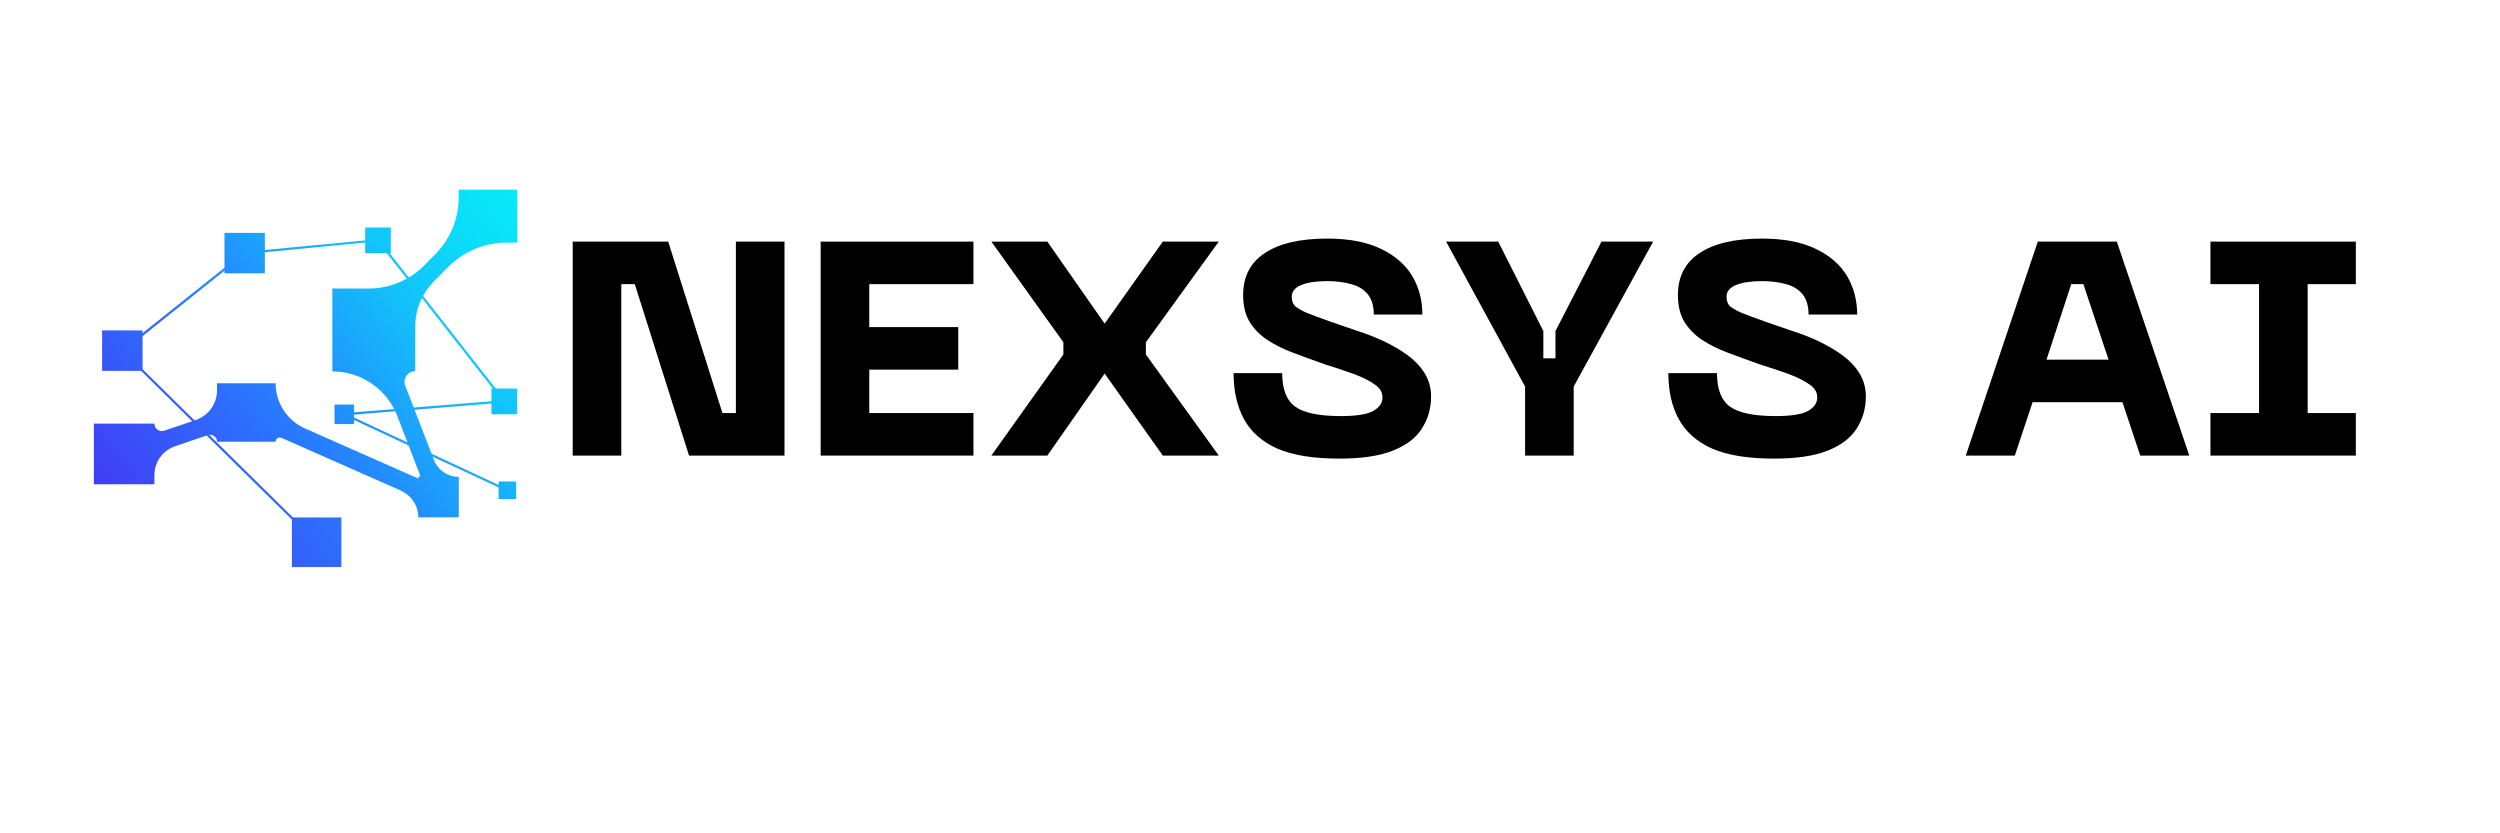 <svg xmlns="http://www.w3.org/2000/svg" xmlns:xlink="http://www.w3.org/1999/xlink" width="120" zoomAndPan="magnify" viewBox="0 0 90 30" height="40" preserveAspectRatio="xMidYMid meet" version="1.0"><defs><g/><clipPath id="8a91e5a607"><path d="M 10.508 18.629 L 12.289 18.629 L 12.289 20.414 L 10.508 20.414 Z M 10.508 18.629 " clip-rule="nonzero"/></clipPath><linearGradient x1="725.947" gradientTransform="matrix(0, -0.042, -0.042, 0, 36.604, 50.966)" y1="620.775" x2="762.743" gradientUnits="userSpaceOnUse" y2="574.296" id="a0c78e53ca"><stop stop-opacity="1" stop-color="rgb(20.384%, 36.496%, 98.254%)" offset="0"/><stop stop-opacity="1" stop-color="rgb(20.329%, 36.632%, 98.273%)" offset="0.031"/><stop stop-opacity="1" stop-color="rgb(20.219%, 36.903%, 98.311%)" offset="0.062"/><stop stop-opacity="1" stop-color="rgb(20.108%, 37.175%, 98.349%)" offset="0.094"/><stop stop-opacity="1" stop-color="rgb(19.998%, 37.447%, 98.387%)" offset="0.125"/><stop stop-opacity="1" stop-color="rgb(19.888%, 37.718%, 98.425%)" offset="0.156"/><stop stop-opacity="1" stop-color="rgb(19.777%, 37.99%, 98.463%)" offset="0.188"/><stop stop-opacity="1" stop-color="rgb(19.667%, 38.261%, 98.5%)" offset="0.219"/><stop stop-opacity="1" stop-color="rgb(19.557%, 38.533%, 98.538%)" offset="0.25"/><stop stop-opacity="1" stop-color="rgb(19.446%, 38.805%, 98.576%)" offset="0.281"/><stop stop-opacity="1" stop-color="rgb(19.336%, 39.076%, 98.615%)" offset="0.312"/><stop stop-opacity="1" stop-color="rgb(19.226%, 39.348%, 98.653%)" offset="0.344"/><stop stop-opacity="1" stop-color="rgb(19.115%, 39.621%, 98.691%)" offset="0.375"/><stop stop-opacity="1" stop-color="rgb(19.005%, 39.893%, 98.727%)" offset="0.406"/><stop stop-opacity="1" stop-color="rgb(18.895%, 40.164%, 98.766%)" offset="0.438"/><stop stop-opacity="1" stop-color="rgb(18.782%, 40.44%, 98.805%)" offset="0.442"/><stop stop-opacity="1" stop-color="rgb(18.726%, 40.581%, 98.825%)" offset="0.469"/><stop stop-opacity="1" stop-color="rgb(18.668%, 40.723%, 98.845%)" offset="0.5"/><stop stop-opacity="1" stop-color="rgb(18.552%, 41.008%, 98.885%)" offset="0.531"/><stop stop-opacity="1" stop-color="rgb(18.434%, 41.295%, 98.924%)" offset="0.558"/><stop stop-opacity="1" stop-color="rgb(18.376%, 41.438%, 98.944%)" offset="0.562"/><stop stop-opacity="1" stop-color="rgb(18.318%, 41.58%, 98.964%)" offset="0.594"/><stop stop-opacity="1" stop-color="rgb(18.202%, 41.866%, 99.004%)" offset="0.625"/><stop stop-opacity="1" stop-color="rgb(18.086%, 42.151%, 99.043%)" offset="0.656"/><stop stop-opacity="1" stop-color="rgb(17.969%, 42.438%, 99.083%)" offset="0.688"/><stop stop-opacity="1" stop-color="rgb(17.853%, 42.723%, 99.124%)" offset="0.719"/><stop stop-opacity="1" stop-color="rgb(17.737%, 43.008%, 99.164%)" offset="0.75"/><stop stop-opacity="1" stop-color="rgb(17.621%, 43.295%, 99.203%)" offset="0.781"/><stop stop-opacity="1" stop-color="rgb(17.505%, 43.581%, 99.243%)" offset="0.812"/><stop stop-opacity="1" stop-color="rgb(17.387%, 43.866%, 99.283%)" offset="0.844"/><stop stop-opacity="1" stop-color="rgb(17.271%, 44.151%, 99.323%)" offset="0.875"/><stop stop-opacity="1" stop-color="rgb(17.155%, 44.438%, 99.362%)" offset="0.906"/><stop stop-opacity="1" stop-color="rgb(17.039%, 44.724%, 99.402%)" offset="0.938"/><stop stop-opacity="1" stop-color="rgb(16.922%, 45.009%, 99.443%)" offset="0.969"/><stop stop-opacity="1" stop-color="rgb(16.806%, 45.294%, 99.483%)" offset="1"/></linearGradient><clipPath id="3a94475da5"><path d="M 3.676 11.895 L 5.133 11.895 L 5.133 13.352 L 3.676 13.352 Z M 3.676 11.895 " clip-rule="nonzero"/></clipPath><linearGradient x1="892.506" gradientTransform="matrix(0, -0.042, -0.042, 0, 36.604, 50.966)" y1="782.246" x2="922.588" gradientUnits="userSpaceOnUse" y2="744.248" id="be36a3ec28"><stop stop-opacity="1" stop-color="rgb(21.767%, 33.09%, 97.78%)" offset="0"/><stop stop-opacity="1" stop-color="rgb(21.721%, 33.2%, 97.795%)" offset="0.031"/><stop stop-opacity="1" stop-color="rgb(21.631%, 33.423%, 97.827%)" offset="0.062"/><stop stop-opacity="1" stop-color="rgb(21.541%, 33.644%, 97.858%)" offset="0.094"/><stop stop-opacity="1" stop-color="rgb(21.451%, 33.867%, 97.888%)" offset="0.125"/><stop stop-opacity="1" stop-color="rgb(21.361%, 34.09%, 97.919%)" offset="0.156"/><stop stop-opacity="1" stop-color="rgb(21.271%, 34.311%, 97.951%)" offset="0.188"/><stop stop-opacity="1" stop-color="rgb(21.181%, 34.534%, 97.981%)" offset="0.219"/><stop stop-opacity="1" stop-color="rgb(21.091%, 34.755%, 98.012%)" offset="0.25"/><stop stop-opacity="1" stop-color="rgb(21.001%, 34.978%, 98.044%)" offset="0.281"/><stop stop-opacity="1" stop-color="rgb(20.909%, 35.2%, 98.074%)" offset="0.312"/><stop stop-opacity="1" stop-color="rgb(20.819%, 35.422%, 98.105%)" offset="0.344"/><stop stop-opacity="1" stop-color="rgb(20.729%, 35.645%, 98.137%)" offset="0.375"/><stop stop-opacity="1" stop-color="rgb(20.639%, 35.866%, 98.167%)" offset="0.406"/><stop stop-opacity="1" stop-color="rgb(20.549%, 36.089%, 98.198%)" offset="0.438"/><stop stop-opacity="1" stop-color="rgb(20.459%, 36.31%, 98.228%)" offset="0.442"/><stop stop-opacity="1" stop-color="rgb(20.415%, 36.421%, 98.245%)" offset="0.469"/><stop stop-opacity="1" stop-color="rgb(20.369%, 36.533%, 98.26%)" offset="0.5"/><stop stop-opacity="1" stop-color="rgb(20.279%, 36.755%, 98.291%)" offset="0.531"/><stop stop-opacity="1" stop-color="rgb(20.187%, 36.977%, 98.322%)" offset="0.558"/><stop stop-opacity="1" stop-color="rgb(20.143%, 37.088%, 98.338%)" offset="0.562"/><stop stop-opacity="1" stop-color="rgb(20.097%, 37.199%, 98.354%)" offset="0.594"/><stop stop-opacity="1" stop-color="rgb(20.007%, 37.421%, 98.384%)" offset="0.625"/><stop stop-opacity="1" stop-color="rgb(19.917%, 37.643%, 98.415%)" offset="0.656"/><stop stop-opacity="1" stop-color="rgb(19.827%, 37.866%, 98.447%)" offset="0.688"/><stop stop-opacity="1" stop-color="rgb(19.737%, 38.087%, 98.477%)" offset="0.719"/><stop stop-opacity="1" stop-color="rgb(19.647%, 38.31%, 98.508%)" offset="0.75"/><stop stop-opacity="1" stop-color="rgb(19.557%, 38.531%, 98.538%)" offset="0.781"/><stop stop-opacity="1" stop-color="rgb(19.466%, 38.754%, 98.57%)" offset="0.812"/><stop stop-opacity="1" stop-color="rgb(19.376%, 38.977%, 98.601%)" offset="0.844"/><stop stop-opacity="1" stop-color="rgb(19.286%, 39.198%, 98.631%)" offset="0.875"/><stop stop-opacity="1" stop-color="rgb(19.196%, 39.421%, 98.663%)" offset="0.906"/><stop stop-opacity="1" stop-color="rgb(19.106%, 39.642%, 98.694%)" offset="0.938"/><stop stop-opacity="1" stop-color="rgb(19.016%, 39.865%, 98.724%)" offset="0.969"/><stop stop-opacity="1" stop-color="rgb(18.925%, 40.088%, 98.755%)" offset="1"/></linearGradient><clipPath id="00285ad636"><path d="M 8.082 8.383 L 9.535 8.383 L 9.535 9.84 L 8.082 9.84 Z M 8.082 8.383 " clip-rule="nonzero"/></clipPath><linearGradient x1="975.673" gradientTransform="matrix(0, -0.042, -0.042, 0, 36.604, 50.966)" y1="677.82" x2="1005.754" gradientUnits="userSpaceOnUse" y2="639.822" id="7e97baddcb"><stop stop-opacity="1" stop-color="rgb(13.516%, 55.013%, 99.591%)" offset="0"/><stop stop-opacity="1" stop-color="rgb(13.467%, 55.176%, 99.58%)" offset="0.031"/><stop stop-opacity="1" stop-color="rgb(13.37%, 55.502%, 99.557%)" offset="0.062"/><stop stop-opacity="1" stop-color="rgb(13.274%, 55.829%, 99.536%)" offset="0.094"/><stop stop-opacity="1" stop-color="rgb(13.176%, 56.154%, 99.513%)" offset="0.125"/><stop stop-opacity="1" stop-color="rgb(13.08%, 56.48%, 99.492%)" offset="0.156"/><stop stop-opacity="1" stop-color="rgb(12.982%, 56.807%, 99.469%)" offset="0.188"/><stop stop-opacity="1" stop-color="rgb(12.886%, 57.133%, 99.448%)" offset="0.219"/><stop stop-opacity="1" stop-color="rgb(12.79%, 57.46%, 99.425%)" offset="0.25"/><stop stop-opacity="1" stop-color="rgb(12.692%, 57.787%, 99.403%)" offset="0.281"/><stop stop-opacity="1" stop-color="rgb(12.596%, 58.112%, 99.38%)" offset="0.312"/><stop stop-opacity="1" stop-color="rgb(12.498%, 58.438%, 99.359%)" offset="0.344"/><stop stop-opacity="1" stop-color="rgb(12.402%, 58.765%, 99.336%)" offset="0.375"/><stop stop-opacity="1" stop-color="rgb(12.306%, 59.091%, 99.315%)" offset="0.406"/><stop stop-opacity="1" stop-color="rgb(12.209%, 59.418%, 99.292%)" offset="0.438"/><stop stop-opacity="1" stop-color="rgb(12.112%, 59.743%, 99.271%)" offset="0.442"/><stop stop-opacity="1" stop-color="rgb(12.064%, 59.906%, 99.26%)" offset="0.469"/><stop stop-opacity="1" stop-color="rgb(12.015%, 60.069%, 99.248%)" offset="0.5"/><stop stop-opacity="1" stop-color="rgb(11.919%, 60.396%, 99.226%)" offset="0.531"/><stop stop-opacity="1" stop-color="rgb(11.823%, 60.716%, 99.203%)" offset="0.558"/><stop stop-opacity="1" stop-color="rgb(11.777%, 60.873%, 99.193%)" offset="0.562"/><stop stop-opacity="1" stop-color="rgb(11.736%, 61.014%, 99.181%)" offset="0.594"/><stop stop-opacity="1" stop-color="rgb(11.652%, 61.295%, 99.158%)" offset="0.625"/><stop stop-opacity="1" stop-color="rgb(11.569%, 61.575%, 99.135%)" offset="0.656"/><stop stop-opacity="1" stop-color="rgb(11.485%, 61.856%, 99.112%)" offset="0.688"/><stop stop-opacity="1" stop-color="rgb(11.403%, 62.137%, 99.088%)" offset="0.719"/><stop stop-opacity="1" stop-color="rgb(11.319%, 62.418%, 99.065%)" offset="0.75"/><stop stop-opacity="1" stop-color="rgb(11.237%, 62.698%, 99.042%)" offset="0.781"/><stop stop-opacity="1" stop-color="rgb(11.153%, 62.978%, 99.019%)" offset="0.812"/><stop stop-opacity="1" stop-color="rgb(11.069%, 63.258%, 98.994%)" offset="0.844"/><stop stop-opacity="1" stop-color="rgb(10.986%, 63.539%, 98.972%)" offset="0.875"/><stop stop-opacity="1" stop-color="rgb(10.902%, 63.82%, 98.949%)" offset="0.906"/><stop stop-opacity="1" stop-color="rgb(10.82%, 64.101%, 98.926%)" offset="0.938"/><stop stop-opacity="1" stop-color="rgb(10.736%, 64.381%, 98.903%)" offset="0.969"/><stop stop-opacity="1" stop-color="rgb(10.654%, 64.662%, 98.878%)" offset="1"/></linearGradient><clipPath id="760ad9705a"><path d="M 13.148 8.188 L 14.07 8.188 L 14.07 9.113 L 13.148 9.113 Z M 13.148 8.188 " clip-rule="nonzero"/></clipPath><linearGradient x1="992.118" gradientTransform="matrix(0, -0.042, -0.042, 0, 36.604, 50.966)" y1="557.123" x2="1011.214" gradientUnits="userSpaceOnUse" y2="533.002" id="cdaeec85a3"><stop stop-opacity="1" stop-color="rgb(7.513%, 75.249%, 98.003%)" offset="0"/><stop stop-opacity="1" stop-color="rgb(7.469%, 75.394%, 97.997%)" offset="0.062"/><stop stop-opacity="1" stop-color="rgb(7.384%, 75.679%, 97.984%)" offset="0.125"/><stop stop-opacity="1" stop-color="rgb(7.3%, 75.958%, 97.974%)" offset="0.188"/><stop stop-opacity="1" stop-color="rgb(7.214%, 76.239%, 97.963%)" offset="0.25"/><stop stop-opacity="1" stop-color="rgb(7.13%, 76.518%, 97.952%)" offset="0.312"/><stop stop-opacity="1" stop-color="rgb(7.047%, 76.797%, 97.942%)" offset="0.375"/><stop stop-opacity="1" stop-color="rgb(6.961%, 77.078%, 97.931%)" offset="0.438"/><stop stop-opacity="1" stop-color="rgb(6.877%, 77.357%, 97.92%)" offset="0.442"/><stop stop-opacity="1" stop-color="rgb(6.836%, 77.498%, 97.916%)" offset="0.5"/><stop stop-opacity="1" stop-color="rgb(6.793%, 77.637%, 97.91%)" offset="0.558"/><stop stop-opacity="1" stop-color="rgb(6.75%, 77.777%, 97.905%)" offset="0.562"/><stop stop-opacity="1" stop-color="rgb(6.708%, 77.916%, 97.9%)" offset="0.625"/><stop stop-opacity="1" stop-color="rgb(6.624%, 78.197%, 97.89%)" offset="0.688"/><stop stop-opacity="1" stop-color="rgb(6.54%, 78.476%, 97.879%)" offset="0.75"/><stop stop-opacity="1" stop-color="rgb(6.454%, 78.755%, 97.868%)" offset="0.812"/><stop stop-opacity="1" stop-color="rgb(6.371%, 79.036%, 97.858%)" offset="0.875"/><stop stop-opacity="1" stop-color="rgb(6.287%, 79.315%, 97.847%)" offset="0.938"/><stop stop-opacity="1" stop-color="rgb(6.201%, 79.594%, 97.836%)" offset="1"/></linearGradient><clipPath id="16c0c3add6"><path d="M 17.949 17.332 L 18.582 17.332 L 18.582 17.965 L 17.949 17.965 Z M 17.949 17.332 " clip-rule="nonzero"/></clipPath><linearGradient x1="782.111" gradientTransform="matrix(0, -0.042, -0.042, 0, 36.604, 50.966)" y1="443" x2="795.189" gradientUnits="userSpaceOnUse" y2="426.479" id="4e882bbe2a"><stop stop-opacity="1" stop-color="rgb(9.76%, 67.674%, 98.63%)" offset="0"/><stop stop-opacity="1" stop-color="rgb(9.723%, 67.796%, 98.619%)" offset="0.062"/><stop stop-opacity="1" stop-color="rgb(9.651%, 68.04%, 98.599%)" offset="0.125"/><stop stop-opacity="1" stop-color="rgb(9.579%, 68.285%, 98.579%)" offset="0.188"/><stop stop-opacity="1" stop-color="rgb(9.506%, 68.529%, 98.56%)" offset="0.25"/><stop stop-opacity="1" stop-color="rgb(9.435%, 68.773%, 98.538%)" offset="0.312"/><stop stop-opacity="1" stop-color="rgb(9.361%, 69.017%, 98.518%)" offset="0.375"/><stop stop-opacity="1" stop-color="rgb(9.29%, 69.261%, 98.499%)" offset="0.438"/><stop stop-opacity="1" stop-color="rgb(9.216%, 69.505%, 98.479%)" offset="0.442"/><stop stop-opacity="1" stop-color="rgb(9.181%, 69.627%, 98.468%)" offset="0.5"/><stop stop-opacity="1" stop-color="rgb(9.145%, 69.749%, 98.457%)" offset="0.558"/><stop stop-opacity="1" stop-color="rgb(9.109%, 69.872%, 98.448%)" offset="0.562"/><stop stop-opacity="1" stop-color="rgb(9.073%, 69.994%, 98.438%)" offset="0.625"/><stop stop-opacity="1" stop-color="rgb(9%, 70.238%, 98.418%)" offset="0.688"/><stop stop-opacity="1" stop-color="rgb(8.928%, 70.482%, 98.398%)" offset="0.75"/><stop stop-opacity="1" stop-color="rgb(8.855%, 70.726%, 98.376%)" offset="0.812"/><stop stop-opacity="1" stop-color="rgb(8.783%, 70.97%, 98.357%)" offset="0.875"/><stop stop-opacity="1" stop-color="rgb(8.71%, 71.214%, 98.337%)" offset="0.938"/><stop stop-opacity="1" stop-color="rgb(8.638%, 71.457%, 98.317%)" offset="1"/></linearGradient><clipPath id="5aa477f8f6"><path d="M 17.691 13.988 L 18.617 13.988 L 18.617 14.914 L 17.691 14.914 Z M 17.691 13.988 " clip-rule="nonzero"/></clipPath><linearGradient x1="854.781" gradientTransform="matrix(0, -0.042, -0.042, 0, 36.604, 50.966)" y1="449.393" x2="873.876" gradientUnits="userSpaceOnUse" y2="425.273" id="67cbc98f72"><stop stop-opacity="1" stop-color="rgb(7.556%, 75.105%, 98.015%)" offset="0"/><stop stop-opacity="1" stop-color="rgb(7.509%, 75.266%, 98.004%)" offset="0.062"/><stop stop-opacity="1" stop-color="rgb(7.419%, 75.566%, 97.989%)" offset="0.125"/><stop stop-opacity="1" stop-color="rgb(7.333%, 75.845%, 97.978%)" offset="0.188"/><stop stop-opacity="1" stop-color="rgb(7.249%, 76.125%, 97.968%)" offset="0.25"/><stop stop-opacity="1" stop-color="rgb(7.166%, 76.405%, 97.957%)" offset="0.312"/><stop stop-opacity="1" stop-color="rgb(7.08%, 76.685%, 97.946%)" offset="0.375"/><stop stop-opacity="1" stop-color="rgb(6.996%, 76.964%, 97.935%)" offset="0.438"/><stop stop-opacity="1" stop-color="rgb(6.912%, 77.243%, 97.925%)" offset="0.442"/><stop stop-opacity="1" stop-color="rgb(6.87%, 77.383%, 97.92%)" offset="0.5"/><stop stop-opacity="1" stop-color="rgb(6.827%, 77.524%, 97.914%)" offset="0.558"/><stop stop-opacity="1" stop-color="rgb(6.786%, 77.664%, 97.91%)" offset="0.562"/><stop stop-opacity="1" stop-color="rgb(6.743%, 77.803%, 97.903%)" offset="0.625"/><stop stop-opacity="1" stop-color="rgb(6.659%, 78.082%, 97.893%)" offset="0.688"/><stop stop-opacity="1" stop-color="rgb(6.573%, 78.363%, 97.884%)" offset="0.75"/><stop stop-opacity="1" stop-color="rgb(6.49%, 78.642%, 97.873%)" offset="0.812"/><stop stop-opacity="1" stop-color="rgb(6.406%, 78.922%, 97.862%)" offset="0.875"/><stop stop-opacity="1" stop-color="rgb(6.32%, 79.202%, 97.852%)" offset="0.938"/><stop stop-opacity="1" stop-color="rgb(6.236%, 79.482%, 97.841%)" offset="1"/></linearGradient><clipPath id="240fba2245"><path d="M 12.043 14.562 L 12.746 14.562 L 12.746 15.266 L 12.043 15.266 Z M 12.043 14.562 " clip-rule="nonzero"/></clipPath><linearGradient x1="846.118" gradientTransform="matrix(0, -0.042, -0.042, 0, 36.604, 50.966)" y1="583.085" x2="860.679" gradientUnits="userSpaceOnUse" y2="564.692" id="e70157ab74"><stop stop-opacity="1" stop-color="rgb(13.908%, 53.69%, 99.681%)" offset="0"/><stop stop-opacity="1" stop-color="rgb(13.861%, 53.847%, 99.67%)" offset="0.062"/><stop stop-opacity="1" stop-color="rgb(13.766%, 54.163%, 99.649%)" offset="0.125"/><stop stop-opacity="1" stop-color="rgb(13.673%, 54.48%, 99.628%)" offset="0.188"/><stop stop-opacity="1" stop-color="rgb(13.579%, 54.796%, 99.606%)" offset="0.25"/><stop stop-opacity="1" stop-color="rgb(13.486%, 55.112%, 99.585%)" offset="0.312"/><stop stop-opacity="1" stop-color="rgb(13.393%, 55.428%, 99.564%)" offset="0.375"/><stop stop-opacity="1" stop-color="rgb(13.298%, 55.743%, 99.542%)" offset="0.438"/><stop stop-opacity="1" stop-color="rgb(13.205%, 56.059%, 99.521%)" offset="0.442"/><stop stop-opacity="1" stop-color="rgb(13.158%, 56.218%, 99.51%)" offset="0.5"/><stop stop-opacity="1" stop-color="rgb(13.11%, 56.375%, 99.5%)" offset="0.558"/><stop stop-opacity="1" stop-color="rgb(13.065%, 56.534%, 99.489%)" offset="0.562"/><stop stop-opacity="1" stop-color="rgb(13.017%, 56.691%, 99.478%)" offset="0.625"/><stop stop-opacity="1" stop-color="rgb(12.924%, 57.007%, 99.457%)" offset="0.688"/><stop stop-opacity="1" stop-color="rgb(12.83%, 57.323%, 99.435%)" offset="0.75"/><stop stop-opacity="1" stop-color="rgb(12.737%, 57.639%, 99.414%)" offset="0.812"/><stop stop-opacity="1" stop-color="rgb(12.642%, 57.954%, 99.393%)" offset="0.875"/><stop stop-opacity="1" stop-color="rgb(12.549%, 58.27%, 99.371%)" offset="0.938"/><stop stop-opacity="1" stop-color="rgb(12.456%, 58.586%, 99.35%)" offset="1"/></linearGradient><clipPath id="1c5ef92df0"><path d="M 3.379 6.828 L 18.621 6.828 L 18.621 19 L 3.379 19 Z M 3.379 6.828 " clip-rule="nonzero"/></clipPath><clipPath id="d5e2d4da2e"><path d="M 16.512 6.625 L 18.621 6.625 L 18.621 8.734 L 18.238 8.734 C 17.441 8.734 16.676 9.059 16.117 9.629 L 15.594 10.16 C 15.18 10.582 14.949 11.152 14.949 11.742 L 14.949 13.363 C 14.68 13.363 14.492 13.633 14.59 13.887 L 15.621 16.555 C 15.762 16.926 16.117 17.168 16.516 17.168 L 16.516 18.625 L 15.059 18.625 C 15.059 18.207 14.809 17.828 14.426 17.66 L 10.133 15.762 C 10.031 15.719 9.922 15.793 9.922 15.902 L 7.812 15.902 C 7.812 15.727 7.645 15.609 7.477 15.664 L 6.301 16.066 C 5.859 16.219 5.559 16.633 5.559 17.102 L 5.559 17.434 L 3.379 17.434 L 3.379 15.25 L 5.559 15.25 C 5.559 15.438 5.738 15.562 5.914 15.504 L 7.047 15.121 C 7.504 14.965 7.812 14.535 7.812 14.055 L 7.812 13.797 L 9.922 13.797 C 9.922 14.504 10.34 15.141 10.984 15.426 L 15.059 17.227 L 15.059 17.18 C 15.105 17.18 15.137 17.133 15.117 17.094 L 14.301 14.973 C 13.93 14.008 13 13.371 11.965 13.371 L 11.965 10.387 L 13.273 10.387 C 14.031 10.387 14.754 10.082 15.285 9.543 L 15.68 9.141 C 16.211 8.602 16.512 7.871 16.512 7.109 Z M 16.512 6.625 " clip-rule="nonzero"/></clipPath><linearGradient x1="714.342" gradientTransform="matrix(0, -0.042, -0.042, 0, 36.604, 50.966)" y1="747.1" x2="997.771" gradientUnits="userSpaceOnUse" y2="389.085" id="c110285ca5"><stop stop-opacity="1" stop-color="rgb(25.499%, 23.9%, 96.5%)" offset="0"/><stop stop-opacity="1" stop-color="rgb(25.499%, 23.9%, 96.5%)" offset="0.031"/><stop stop-opacity="1" stop-color="rgb(25.468%, 23.975%, 96.509%)" offset="0.047"/><stop stop-opacity="1" stop-color="rgb(25.331%, 24.31%, 96.556%)" offset="0.051"/><stop stop-opacity="1" stop-color="rgb(25.226%, 24.573%, 96.593%)" offset="0.055"/><stop stop-opacity="1" stop-color="rgb(25.119%, 24.834%, 96.629%)" offset="0.059"/><stop stop-opacity="1" stop-color="rgb(25.014%, 25.096%, 96.666%)" offset="0.062"/><stop stop-opacity="1" stop-color="rgb(24.907%, 25.357%, 96.703%)" offset="0.066"/><stop stop-opacity="1" stop-color="rgb(24.8%, 25.62%, 96.739%)" offset="0.07"/><stop stop-opacity="1" stop-color="rgb(24.693%, 25.88%, 96.776%)" offset="0.074"/><stop stop-opacity="1" stop-color="rgb(24.588%, 26.143%, 96.812%)" offset="0.078"/><stop stop-opacity="1" stop-color="rgb(24.481%, 26.404%, 96.849%)" offset="0.082"/><stop stop-opacity="1" stop-color="rgb(24.376%, 26.666%, 96.886%)" offset="0.086"/><stop stop-opacity="1" stop-color="rgb(24.269%, 26.927%, 96.921%)" offset="0.09"/><stop stop-opacity="1" stop-color="rgb(24.164%, 27.19%, 96.957%)" offset="0.094"/><stop stop-opacity="1" stop-color="rgb(24.057%, 27.451%, 96.994%)" offset="0.098"/><stop stop-opacity="1" stop-color="rgb(23.95%, 27.713%, 97.031%)" offset="0.102"/><stop stop-opacity="1" stop-color="rgb(23.843%, 27.974%, 97.067%)" offset="0.105"/><stop stop-opacity="1" stop-color="rgb(23.738%, 28.236%, 97.104%)" offset="0.109"/><stop stop-opacity="1" stop-color="rgb(23.631%, 28.497%, 97.141%)" offset="0.113"/><stop stop-opacity="1" stop-color="rgb(23.526%, 28.76%, 97.177%)" offset="0.117"/><stop stop-opacity="1" stop-color="rgb(23.419%, 29.021%, 97.214%)" offset="0.121"/><stop stop-opacity="1" stop-color="rgb(23.314%, 29.283%, 97.25%)" offset="0.125"/><stop stop-opacity="1" stop-color="rgb(23.207%, 29.544%, 97.285%)" offset="0.129"/><stop stop-opacity="1" stop-color="rgb(23.1%, 29.807%, 97.322%)" offset="0.133"/><stop stop-opacity="1" stop-color="rgb(22.993%, 30.067%, 97.359%)" offset="0.137"/><stop stop-opacity="1" stop-color="rgb(22.888%, 30.33%, 97.395%)" offset="0.141"/><stop stop-opacity="1" stop-color="rgb(22.781%, 30.591%, 97.432%)" offset="0.145"/><stop stop-opacity="1" stop-color="rgb(22.676%, 30.853%, 97.469%)" offset="0.148"/><stop stop-opacity="1" stop-color="rgb(22.569%, 31.114%, 97.505%)" offset="0.152"/><stop stop-opacity="1" stop-color="rgb(22.464%, 31.375%, 97.542%)" offset="0.156"/><stop stop-opacity="1" stop-color="rgb(22.357%, 31.636%, 97.578%)" offset="0.16"/><stop stop-opacity="1" stop-color="rgb(22.25%, 31.898%, 97.615%)" offset="0.164"/><stop stop-opacity="1" stop-color="rgb(22.144%, 32.159%, 97.65%)" offset="0.168"/><stop stop-opacity="1" stop-color="rgb(22.038%, 32.422%, 97.687%)" offset="0.172"/><stop stop-opacity="1" stop-color="rgb(21.931%, 32.683%, 97.723%)" offset="0.176"/><stop stop-opacity="1" stop-color="rgb(21.826%, 32.945%, 97.76%)" offset="0.18"/><stop stop-opacity="1" stop-color="rgb(21.719%, 33.206%, 97.797%)" offset="0.184"/><stop stop-opacity="1" stop-color="rgb(21.613%, 33.469%, 97.833%)" offset="0.188"/><stop stop-opacity="1" stop-color="rgb(21.506%, 33.73%, 97.87%)" offset="0.191"/><stop stop-opacity="1" stop-color="rgb(21.4%, 33.992%, 97.906%)" offset="0.195"/><stop stop-opacity="1" stop-color="rgb(21.294%, 34.253%, 97.943%)" offset="0.199"/><stop stop-opacity="1" stop-color="rgb(21.188%, 34.515%, 97.98%)" offset="0.203"/><stop stop-opacity="1" stop-color="rgb(21.082%, 34.776%, 98.015%)" offset="0.207"/><stop stop-opacity="1" stop-color="rgb(20.976%, 35.039%, 98.051%)" offset="0.211"/><stop stop-opacity="1" stop-color="rgb(20.869%, 35.3%, 98.088%)" offset="0.215"/><stop stop-opacity="1" stop-color="rgb(20.763%, 35.562%, 98.125%)" offset="0.219"/><stop stop-opacity="1" stop-color="rgb(20.656%, 35.823%, 98.161%)" offset="0.223"/><stop stop-opacity="1" stop-color="rgb(20.551%, 36.086%, 98.198%)" offset="0.227"/><stop stop-opacity="1" stop-color="rgb(20.444%, 36.346%, 98.235%)" offset="0.23"/><stop stop-opacity="1" stop-color="rgb(20.338%, 36.609%, 98.271%)" offset="0.234"/><stop stop-opacity="1" stop-color="rgb(20.232%, 36.87%, 98.308%)" offset="0.238"/><stop stop-opacity="1" stop-color="rgb(20.126%, 37.132%, 98.344%)" offset="0.242"/><stop stop-opacity="1" stop-color="rgb(20.02%, 37.393%, 98.38%)" offset="0.246"/><stop stop-opacity="1" stop-color="rgb(19.913%, 37.656%, 98.416%)" offset="0.25"/><stop stop-opacity="1" stop-color="rgb(19.806%, 37.917%, 98.453%)" offset="0.254"/><stop stop-opacity="1" stop-color="rgb(19.701%, 38.179%, 98.489%)" offset="0.258"/><stop stop-opacity="1" stop-color="rgb(19.594%, 38.44%, 98.526%)" offset="0.262"/><stop stop-opacity="1" stop-color="rgb(19.489%, 38.702%, 98.563%)" offset="0.266"/><stop stop-opacity="1" stop-color="rgb(19.382%, 38.963%, 98.599%)" offset="0.27"/><stop stop-opacity="1" stop-color="rgb(19.276%, 39.226%, 98.636%)" offset="0.273"/><stop stop-opacity="1" stop-color="rgb(19.17%, 39.487%, 98.672%)" offset="0.277"/><stop stop-opacity="1" stop-color="rgb(19.063%, 39.749%, 98.709%)" offset="0.281"/><stop stop-opacity="1" stop-color="rgb(18.956%, 40.01%, 98.744%)" offset="0.285"/><stop stop-opacity="1" stop-color="rgb(18.851%, 40.273%, 98.781%)" offset="0.289"/><stop stop-opacity="1" stop-color="rgb(18.739%, 40.544%, 98.819%)" offset="0.293"/><stop stop-opacity="1" stop-color="rgb(18.629%, 40.816%, 98.857%)" offset="0.297"/><stop stop-opacity="1" stop-color="rgb(18.517%, 41.09%, 98.895%)" offset="0.301"/><stop stop-opacity="1" stop-color="rgb(18.405%, 41.367%, 98.933%)" offset="0.305"/><stop stop-opacity="1" stop-color="rgb(18.294%, 41.641%, 98.972%)" offset="0.309"/><stop stop-opacity="1" stop-color="rgb(18.182%, 41.916%, 99.011%)" offset="0.312"/><stop stop-opacity="1" stop-color="rgb(18.069%, 42.191%, 99.049%)" offset="0.316"/><stop stop-opacity="1" stop-color="rgb(17.958%, 42.467%, 99.088%)" offset="0.32"/><stop stop-opacity="1" stop-color="rgb(17.845%, 42.741%, 99.126%)" offset="0.324"/><stop stop-opacity="1" stop-color="rgb(17.734%, 43.018%, 99.164%)" offset="0.328"/><stop stop-opacity="1" stop-color="rgb(17.621%, 43.292%, 99.202%)" offset="0.332"/><stop stop-opacity="1" stop-color="rgb(17.509%, 43.567%, 99.242%)" offset="0.336"/><stop stop-opacity="1" stop-color="rgb(17.398%, 43.842%, 99.28%)" offset="0.34"/><stop stop-opacity="1" stop-color="rgb(17.287%, 44.118%, 99.318%)" offset="0.344"/><stop stop-opacity="1" stop-color="rgb(17.174%, 44.392%, 99.356%)" offset="0.348"/><stop stop-opacity="1" stop-color="rgb(17.062%, 44.667%, 99.394%)" offset="0.352"/><stop stop-opacity="1" stop-color="rgb(16.949%, 44.942%, 99.432%)" offset="0.355"/><stop stop-opacity="1" stop-color="rgb(16.838%, 45.218%, 99.472%)" offset="0.359"/><stop stop-opacity="1" stop-color="rgb(16.725%, 45.493%, 99.51%)" offset="0.363"/><stop stop-opacity="1" stop-color="rgb(16.614%, 45.769%, 99.548%)" offset="0.367"/><stop stop-opacity="1" stop-color="rgb(16.501%, 46.043%, 99.586%)" offset="0.371"/><stop stop-opacity="1" stop-color="rgb(16.389%, 46.318%, 99.625%)" offset="0.375"/><stop stop-opacity="1" stop-color="rgb(16.278%, 46.593%, 99.663%)" offset="0.379"/><stop stop-opacity="1" stop-color="rgb(16.167%, 46.869%, 99.702%)" offset="0.383"/><stop stop-opacity="1" stop-color="rgb(16.054%, 47.144%, 99.741%)" offset="0.387"/><stop stop-opacity="1" stop-color="rgb(15.942%, 47.42%, 99.779%)" offset="0.391"/><stop stop-opacity="1" stop-color="rgb(15.829%, 47.694%, 99.817%)" offset="0.395"/><stop stop-opacity="1" stop-color="rgb(15.718%, 47.969%, 99.855%)" offset="0.398"/><stop stop-opacity="1" stop-color="rgb(15.605%, 48.244%, 99.893%)" offset="0.402"/><stop stop-opacity="1" stop-color="rgb(15.494%, 48.52%, 99.933%)" offset="0.406"/><stop stop-opacity="1" stop-color="rgb(15.381%, 48.808%, 99.962%)" offset="0.41"/><stop stop-opacity="1" stop-color="rgb(15.269%, 49.098%, 99.992%)" offset="0.414"/><stop stop-opacity="1" stop-color="rgb(15.155%, 49.483%, 99.966%)" offset="0.418"/><stop stop-opacity="1" stop-color="rgb(15.042%, 49.867%, 99.94%)" offset="0.422"/><stop stop-opacity="1" stop-color="rgb(14.928%, 50.25%, 99.915%)" offset="0.426"/><stop stop-opacity="1" stop-color="rgb(14.815%, 50.635%, 99.889%)" offset="0.43"/><stop stop-opacity="1" stop-color="rgb(14.7%, 51.019%, 99.863%)" offset="0.434"/><stop stop-opacity="1" stop-color="rgb(14.586%, 51.404%, 99.837%)" offset="0.438"/><stop stop-opacity="1" stop-color="rgb(14.471%, 51.788%, 99.811%)" offset="0.441"/><stop stop-opacity="1" stop-color="rgb(14.359%, 52.173%, 99.785%)" offset="0.445"/><stop stop-opacity="1" stop-color="rgb(14.244%, 52.556%, 99.757%)" offset="0.449"/><stop stop-opacity="1" stop-color="rgb(14.13%, 52.94%, 99.731%)" offset="0.453"/><stop stop-opacity="1" stop-color="rgb(14.015%, 53.325%, 99.706%)" offset="0.457"/><stop stop-opacity="1" stop-color="rgb(13.902%, 53.709%, 99.68%)" offset="0.461"/><stop stop-opacity="1" stop-color="rgb(13.788%, 54.094%, 99.654%)" offset="0.465"/><stop stop-opacity="1" stop-color="rgb(13.675%, 54.478%, 99.628%)" offset="0.469"/><stop stop-opacity="1" stop-color="rgb(13.56%, 54.861%, 99.602%)" offset="0.473"/><stop stop-opacity="1" stop-color="rgb(13.446%, 55.246%, 99.576%)" offset="0.477"/><stop stop-opacity="1" stop-color="rgb(13.332%, 55.63%, 99.55%)" offset="0.48"/><stop stop-opacity="1" stop-color="rgb(13.219%, 56.015%, 99.524%)" offset="0.484"/><stop stop-opacity="1" stop-color="rgb(13.104%, 56.398%, 99.498%)" offset="0.488"/><stop stop-opacity="1" stop-color="rgb(12.99%, 56.783%, 99.472%)" offset="0.492"/><stop stop-opacity="1" stop-color="rgb(12.875%, 57.167%, 99.445%)" offset="0.496"/><stop stop-opacity="1" stop-color="rgb(12.762%, 57.552%, 99.419%)" offset="0.5"/><stop stop-opacity="1" stop-color="rgb(12.648%, 57.936%, 99.393%)" offset="0.504"/><stop stop-opacity="1" stop-color="rgb(12.535%, 58.321%, 99.367%)" offset="0.508"/><stop stop-opacity="1" stop-color="rgb(12.421%, 58.704%, 99.341%)" offset="0.512"/><stop stop-opacity="1" stop-color="rgb(12.306%, 59.088%, 99.315%)" offset="0.516"/><stop stop-opacity="1" stop-color="rgb(12.192%, 59.473%, 99.289%)" offset="0.52"/><stop stop-opacity="1" stop-color="rgb(12.079%, 59.857%, 99.263%)" offset="0.523"/><stop stop-opacity="1" stop-color="rgb(11.964%, 60.242%, 99.237%)" offset="0.527"/><stop stop-opacity="1" stop-color="rgb(11.85%, 60.626%, 99.211%)" offset="0.531"/><stop stop-opacity="1" stop-color="rgb(11.748%, 60.968%, 99.184%)" offset="0.535"/><stop stop-opacity="1" stop-color="rgb(11.647%, 61.311%, 99.156%)" offset="0.539"/><stop stop-opacity="1" stop-color="rgb(11.549%, 61.641%, 99.129%)" offset="0.543"/><stop stop-opacity="1" stop-color="rgb(11.452%, 61.972%, 99.103%)" offset="0.547"/><stop stop-opacity="1" stop-color="rgb(11.353%, 62.302%, 99.075%)" offset="0.551"/><stop stop-opacity="1" stop-color="rgb(11.255%, 62.633%, 99.048%)" offset="0.555"/><stop stop-opacity="1" stop-color="rgb(11.157%, 62.964%, 99.02%)" offset="0.559"/><stop stop-opacity="1" stop-color="rgb(11.06%, 63.295%, 98.993%)" offset="0.562"/><stop stop-opacity="1" stop-color="rgb(10.96%, 63.625%, 98.965%)" offset="0.566"/><stop stop-opacity="1" stop-color="rgb(10.863%, 63.956%, 98.938%)" offset="0.57"/><stop stop-opacity="1" stop-color="rgb(10.765%, 64.285%, 98.911%)" offset="0.574"/><stop stop-opacity="1" stop-color="rgb(10.667%, 64.616%, 98.883%)" offset="0.578"/><stop stop-opacity="1" stop-color="rgb(10.568%, 64.946%, 98.856%)" offset="0.582"/><stop stop-opacity="1" stop-color="rgb(10.471%, 65.277%, 98.828%)" offset="0.586"/><stop stop-opacity="1" stop-color="rgb(10.373%, 65.608%, 98.801%)" offset="0.59"/><stop stop-opacity="1" stop-color="rgb(10.275%, 65.939%, 98.773%)" offset="0.594"/><stop stop-opacity="1" stop-color="rgb(10.176%, 66.269%, 98.746%)" offset="0.598"/><stop stop-opacity="1" stop-color="rgb(10.078%, 66.6%, 98.72%)" offset="0.602"/><stop stop-opacity="1" stop-color="rgb(9.981%, 66.93%, 98.692%)" offset="0.605"/><stop stop-opacity="1" stop-color="rgb(9.883%, 67.261%, 98.665%)" offset="0.609"/><stop stop-opacity="1" stop-color="rgb(9.784%, 67.59%, 98.637%)" offset="0.613"/><stop stop-opacity="1" stop-color="rgb(9.686%, 67.921%, 98.61%)" offset="0.617"/><stop stop-opacity="1" stop-color="rgb(9.589%, 68.251%, 98.582%)" offset="0.621"/><stop stop-opacity="1" stop-color="rgb(9.491%, 68.582%, 98.555%)" offset="0.625"/><stop stop-opacity="1" stop-color="rgb(9.393%, 68.913%, 98.528%)" offset="0.629"/><stop stop-opacity="1" stop-color="rgb(9.296%, 69.244%, 98.5%)" offset="0.633"/><stop stop-opacity="1" stop-color="rgb(9.196%, 69.574%, 98.473%)" offset="0.637"/><stop stop-opacity="1" stop-color="rgb(9.099%, 69.905%, 98.445%)" offset="0.641"/><stop stop-opacity="1" stop-color="rgb(9.001%, 70.235%, 98.418%)" offset="0.645"/><stop stop-opacity="1" stop-color="rgb(8.904%, 70.566%, 98.39%)" offset="0.648"/><stop stop-opacity="1" stop-color="rgb(8.804%, 70.895%, 98.363%)" offset="0.652"/><stop stop-opacity="1" stop-color="rgb(8.707%, 71.227%, 98.337%)" offset="0.656"/><stop stop-opacity="1" stop-color="rgb(8.609%, 71.558%, 98.309%)" offset="0.66"/><stop stop-opacity="1" stop-color="rgb(8.511%, 71.889%, 98.282%)" offset="0.664"/><stop stop-opacity="1" stop-color="rgb(8.412%, 72.218%, 98.254%)" offset="0.668"/><stop stop-opacity="1" stop-color="rgb(8.315%, 72.549%, 98.227%)" offset="0.672"/><stop stop-opacity="1" stop-color="rgb(8.217%, 72.879%, 98.199%)" offset="0.676"/><stop stop-opacity="1" stop-color="rgb(8.119%, 73.21%, 98.172%)" offset="0.68"/><stop stop-opacity="1" stop-color="rgb(8.02%, 73.54%, 98.145%)" offset="0.684"/><stop stop-opacity="1" stop-color="rgb(7.922%, 73.871%, 98.117%)" offset="0.688"/><stop stop-opacity="1" stop-color="rgb(7.825%, 74.202%, 98.09%)" offset="0.691"/><stop stop-opacity="1" stop-color="rgb(7.727%, 74.533%, 98.062%)" offset="0.695"/><stop stop-opacity="1" stop-color="rgb(7.628%, 74.863%, 98.035%)" offset="0.699"/><stop stop-opacity="1" stop-color="rgb(7.53%, 75.194%, 98.009%)" offset="0.703"/><stop stop-opacity="1" stop-color="rgb(7.448%, 75.464%, 97.995%)" offset="0.707"/><stop stop-opacity="1" stop-color="rgb(7.367%, 75.735%, 97.983%)" offset="0.711"/><stop stop-opacity="1" stop-color="rgb(7.289%, 75.995%, 97.972%)" offset="0.715"/><stop stop-opacity="1" stop-color="rgb(7.211%, 76.254%, 97.963%)" offset="0.719"/><stop stop-opacity="1" stop-color="rgb(7.132%, 76.514%, 97.952%)" offset="0.723"/><stop stop-opacity="1" stop-color="rgb(7.054%, 76.773%, 97.943%)" offset="0.727"/><stop stop-opacity="1" stop-color="rgb(6.975%, 77.032%, 97.932%)" offset="0.73"/><stop stop-opacity="1" stop-color="rgb(6.897%, 77.292%, 97.923%)" offset="0.734"/><stop stop-opacity="1" stop-color="rgb(6.819%, 77.551%, 97.914%)" offset="0.738"/><stop stop-opacity="1" stop-color="rgb(6.741%, 77.811%, 97.905%)" offset="0.742"/><stop stop-opacity="1" stop-color="rgb(6.662%, 78.07%, 97.894%)" offset="0.746"/><stop stop-opacity="1" stop-color="rgb(6.584%, 78.329%, 97.885%)" offset="0.75"/><stop stop-opacity="1" stop-color="rgb(6.505%, 78.589%, 97.874%)" offset="0.754"/><stop stop-opacity="1" stop-color="rgb(6.427%, 78.848%, 97.865%)" offset="0.758"/><stop stop-opacity="1" stop-color="rgb(6.349%, 79.108%, 97.855%)" offset="0.762"/><stop stop-opacity="1" stop-color="rgb(6.271%, 79.367%, 97.845%)" offset="0.766"/><stop stop-opacity="1" stop-color="rgb(6.192%, 79.626%, 97.835%)" offset="0.77"/><stop stop-opacity="1" stop-color="rgb(6.114%, 79.887%, 97.826%)" offset="0.773"/><stop stop-opacity="1" stop-color="rgb(6.035%, 80.147%, 97.815%)" offset="0.777"/><stop stop-opacity="1" stop-color="rgb(5.957%, 80.406%, 97.806%)" offset="0.781"/><stop stop-opacity="1" stop-color="rgb(5.879%, 80.666%, 97.797%)" offset="0.785"/><stop stop-opacity="1" stop-color="rgb(5.801%, 80.925%, 97.787%)" offset="0.789"/><stop stop-opacity="1" stop-color="rgb(5.722%, 81.184%, 97.777%)" offset="0.793"/><stop stop-opacity="1" stop-color="rgb(5.644%, 81.444%, 97.768%)" offset="0.797"/><stop stop-opacity="1" stop-color="rgb(5.565%, 81.703%, 97.757%)" offset="0.801"/><stop stop-opacity="1" stop-color="rgb(5.487%, 81.963%, 97.748%)" offset="0.805"/><stop stop-opacity="1" stop-color="rgb(5.409%, 82.222%, 97.737%)" offset="0.809"/><stop stop-opacity="1" stop-color="rgb(5.331%, 82.481%, 97.728%)" offset="0.812"/><stop stop-opacity="1" stop-color="rgb(5.252%, 82.741%, 97.717%)" offset="0.816"/><stop stop-opacity="1" stop-color="rgb(5.174%, 83%, 97.708%)" offset="0.82"/><stop stop-opacity="1" stop-color="rgb(5.095%, 83.26%, 97.697%)" offset="0.824"/><stop stop-opacity="1" stop-color="rgb(5.017%, 83.519%, 97.688%)" offset="0.828"/><stop stop-opacity="1" stop-color="rgb(4.939%, 83.778%, 97.679%)" offset="0.832"/><stop stop-opacity="1" stop-color="rgb(4.861%, 84.038%, 97.67%)" offset="0.836"/><stop stop-opacity="1" stop-color="rgb(4.782%, 84.297%, 97.659%)" offset="0.84"/><stop stop-opacity="1" stop-color="rgb(4.704%, 84.557%, 97.65%)" offset="0.844"/><stop stop-opacity="1" stop-color="rgb(4.625%, 84.816%, 97.639%)" offset="0.848"/><stop stop-opacity="1" stop-color="rgb(4.547%, 85.075%, 97.63%)" offset="0.852"/><stop stop-opacity="1" stop-color="rgb(4.469%, 85.335%, 97.62%)" offset="0.855"/><stop stop-opacity="1" stop-color="rgb(4.391%, 85.596%, 97.61%)" offset="0.859"/><stop stop-opacity="1" stop-color="rgb(4.323%, 85.818%, 97.597%)" offset="0.863"/><stop stop-opacity="1" stop-color="rgb(4.256%, 86.043%, 97.583%)" offset="0.867"/><stop stop-opacity="1" stop-color="rgb(4.204%, 86.215%, 97.563%)" offset="0.875"/><stop stop-opacity="1" stop-color="rgb(4.1%, 86.56%, 97.525%)" offset="0.883"/><stop stop-opacity="1" stop-color="rgb(3.995%, 86.905%, 97.487%)" offset="0.891"/><stop stop-opacity="1" stop-color="rgb(3.891%, 87.251%, 97.449%)" offset="0.898"/><stop stop-opacity="1" stop-color="rgb(3.787%, 87.596%, 97.411%)" offset="0.906"/><stop stop-opacity="1" stop-color="rgb(3.683%, 87.943%, 97.371%)" offset="0.914"/><stop stop-opacity="1" stop-color="rgb(3.578%, 88.287%, 97.333%)" offset="0.922"/><stop stop-opacity="1" stop-color="rgb(3.474%, 88.634%, 97.295%)" offset="0.93"/><stop stop-opacity="1" stop-color="rgb(3.371%, 88.979%, 97.256%)" offset="0.938"/><stop stop-opacity="1" stop-color="rgb(3.265%, 89.325%, 97.218%)" offset="0.945"/><stop stop-opacity="1" stop-color="rgb(3.162%, 89.67%, 97.18%)" offset="0.953"/><stop stop-opacity="1" stop-color="rgb(3.058%, 90.015%, 97.141%)" offset="0.961"/><stop stop-opacity="1" stop-color="rgb(2.953%, 90.361%, 97.102%)" offset="0.969"/><stop stop-opacity="1" stop-color="rgb(2.849%, 90.706%, 97.064%)" offset="0.977"/><stop stop-opacity="1" stop-color="rgb(2.745%, 91.052%, 97.026%)" offset="0.984"/><stop stop-opacity="1" stop-color="rgb(2.641%, 91.397%, 96.988%)" offset="0.992"/><stop stop-opacity="1" stop-color="rgb(2.536%, 91.743%, 96.95%)" offset="1"/></linearGradient><clipPath id="9f5f3db1d3"><path d="M 4 8 L 18.621 8 L 18.621 20 L 4 20 Z M 4 8 " clip-rule="nonzero"/></clipPath><clipPath id="8097aa35e7"><path d="M 4.344 12.621 L 4.375 12.656 L 11.367 19.551 L 11.422 19.492 L 4.465 12.633 L 8.828 9.148 L 13.59 8.688 L 18.074 14.414 L 12.238 14.883 L 18.242 17.684 L 18.281 17.613 L 12.555 14.941 L 18.234 14.484 L 13.629 8.605 L 13.602 8.609 L 8.793 9.07 L 8.785 9.078 Z M 4.344 12.621 " clip-rule="nonzero"/></clipPath><linearGradient x1="727.559" gradientTransform="matrix(0, -0.042, -0.042, 0, 36.604, 50.966)" y1="752.001" x2="988.175" gradientUnits="userSpaceOnUse" y2="422.801" id="3ebe2b2bdc"><stop stop-opacity="1" stop-color="rgb(25.499%, 23.9%, 96.5%)" offset="0"/><stop stop-opacity="1" stop-color="rgb(25.499%, 23.9%, 96.5%)" offset="0.031"/><stop stop-opacity="1" stop-color="rgb(25.487%, 23.927%, 96.503%)" offset="0.039"/><stop stop-opacity="1" stop-color="rgb(25.378%, 24.196%, 96.541%)" offset="0.043"/><stop stop-opacity="1" stop-color="rgb(25.281%, 24.437%, 96.574%)" offset="0.047"/><stop stop-opacity="1" stop-color="rgb(25.183%, 24.677%, 96.608%)" offset="0.051"/><stop stop-opacity="1" stop-color="rgb(25.085%, 24.918%, 96.642%)" offset="0.055"/><stop stop-opacity="1" stop-color="rgb(24.988%, 25.159%, 96.675%)" offset="0.059"/><stop stop-opacity="1" stop-color="rgb(24.89%, 25.4%, 96.709%)" offset="0.062"/><stop stop-opacity="1" stop-color="rgb(24.792%, 25.639%, 96.742%)" offset="0.066"/><stop stop-opacity="1" stop-color="rgb(24.695%, 25.88%, 96.776%)" offset="0.07"/><stop stop-opacity="1" stop-color="rgb(24.597%, 26.12%, 96.809%)" offset="0.074"/><stop stop-opacity="1" stop-color="rgb(24.5%, 26.361%, 96.843%)" offset="0.078"/><stop stop-opacity="1" stop-color="rgb(24.402%, 26.602%, 96.877%)" offset="0.082"/><stop stop-opacity="1" stop-color="rgb(24.304%, 26.843%, 96.91%)" offset="0.086"/><stop stop-opacity="1" stop-color="rgb(24.207%, 27.083%, 96.944%)" offset="0.09"/><stop stop-opacity="1" stop-color="rgb(24.109%, 27.324%, 96.977%)" offset="0.094"/><stop stop-opacity="1" stop-color="rgb(24.011%, 27.563%, 97.011%)" offset="0.098"/><stop stop-opacity="1" stop-color="rgb(23.914%, 27.805%, 97.044%)" offset="0.102"/><stop stop-opacity="1" stop-color="rgb(23.816%, 28.046%, 97.076%)" offset="0.105"/><stop stop-opacity="1" stop-color="rgb(23.718%, 28.287%, 97.11%)" offset="0.109"/><stop stop-opacity="1" stop-color="rgb(23.621%, 28.526%, 97.144%)" offset="0.113"/><stop stop-opacity="1" stop-color="rgb(23.523%, 28.767%, 97.177%)" offset="0.117"/><stop stop-opacity="1" stop-color="rgb(23.425%, 29.007%, 97.211%)" offset="0.121"/><stop stop-opacity="1" stop-color="rgb(23.328%, 29.248%, 97.244%)" offset="0.125"/><stop stop-opacity="1" stop-color="rgb(23.23%, 29.489%, 97.278%)" offset="0.129"/><stop stop-opacity="1" stop-color="rgb(23.132%, 29.73%, 97.311%)" offset="0.133"/><stop stop-opacity="1" stop-color="rgb(23.035%, 29.97%, 97.345%)" offset="0.137"/><stop stop-opacity="1" stop-color="rgb(22.937%, 30.211%, 97.379%)" offset="0.141"/><stop stop-opacity="1" stop-color="rgb(22.839%, 30.45%, 97.412%)" offset="0.145"/><stop stop-opacity="1" stop-color="rgb(22.742%, 30.692%, 97.446%)" offset="0.148"/><stop stop-opacity="1" stop-color="rgb(22.643%, 30.933%, 97.479%)" offset="0.152"/><stop stop-opacity="1" stop-color="rgb(22.545%, 31.174%, 97.513%)" offset="0.156"/><stop stop-opacity="1" stop-color="rgb(22.447%, 31.413%, 97.546%)" offset="0.16"/><stop stop-opacity="1" stop-color="rgb(22.35%, 31.654%, 97.58%)" offset="0.164"/><stop stop-opacity="1" stop-color="rgb(22.252%, 31.894%, 97.614%)" offset="0.168"/><stop stop-opacity="1" stop-color="rgb(22.154%, 32.135%, 97.647%)" offset="0.172"/><stop stop-opacity="1" stop-color="rgb(22.057%, 32.376%, 97.681%)" offset="0.176"/><stop stop-opacity="1" stop-color="rgb(21.959%, 32.617%, 97.714%)" offset="0.18"/><stop stop-opacity="1" stop-color="rgb(21.861%, 32.857%, 97.748%)" offset="0.184"/><stop stop-opacity="1" stop-color="rgb(21.764%, 33.098%, 97.781%)" offset="0.188"/><stop stop-opacity="1" stop-color="rgb(21.666%, 33.337%, 97.815%)" offset="0.191"/><stop stop-opacity="1" stop-color="rgb(21.568%, 33.578%, 97.849%)" offset="0.195"/><stop stop-opacity="1" stop-color="rgb(21.471%, 33.82%, 97.882%)" offset="0.199"/><stop stop-opacity="1" stop-color="rgb(21.373%, 34.061%, 97.916%)" offset="0.203"/><stop stop-opacity="1" stop-color="rgb(21.275%, 34.3%, 97.949%)" offset="0.207"/><stop stop-opacity="1" stop-color="rgb(21.178%, 34.541%, 97.983%)" offset="0.211"/><stop stop-opacity="1" stop-color="rgb(21.08%, 34.781%, 98.016%)" offset="0.215"/><stop stop-opacity="1" stop-color="rgb(20.982%, 35.022%, 98.05%)" offset="0.219"/><stop stop-opacity="1" stop-color="rgb(20.885%, 35.263%, 98.083%)" offset="0.223"/><stop stop-opacity="1" stop-color="rgb(20.787%, 35.504%, 98.117%)" offset="0.227"/><stop stop-opacity="1" stop-color="rgb(20.689%, 35.744%, 98.151%)" offset="0.23"/><stop stop-opacity="1" stop-color="rgb(20.592%, 35.985%, 98.184%)" offset="0.234"/><stop stop-opacity="1" stop-color="rgb(20.494%, 36.224%, 98.218%)" offset="0.238"/><stop stop-opacity="1" stop-color="rgb(20.396%, 36.465%, 98.251%)" offset="0.242"/><stop stop-opacity="1" stop-color="rgb(20.299%, 36.707%, 98.285%)" offset="0.246"/><stop stop-opacity="1" stop-color="rgb(20.201%, 36.948%, 98.318%)" offset="0.25"/><stop stop-opacity="1" stop-color="rgb(20.103%, 37.187%, 98.352%)" offset="0.254"/><stop stop-opacity="1" stop-color="rgb(20.006%, 37.428%, 98.386%)" offset="0.258"/><stop stop-opacity="1" stop-color="rgb(19.908%, 37.669%, 98.419%)" offset="0.262"/><stop stop-opacity="1" stop-color="rgb(19.81%, 37.91%, 98.453%)" offset="0.266"/><stop stop-opacity="1" stop-color="rgb(19.713%, 38.15%, 98.486%)" offset="0.27"/><stop stop-opacity="1" stop-color="rgb(19.615%, 38.391%, 98.52%)" offset="0.273"/><stop stop-opacity="1" stop-color="rgb(19.518%, 38.631%, 98.553%)" offset="0.277"/><stop stop-opacity="1" stop-color="rgb(19.42%, 38.872%, 98.587%)" offset="0.281"/><stop stop-opacity="1" stop-color="rgb(19.322%, 39.113%, 98.621%)" offset="0.285"/><stop stop-opacity="1" stop-color="rgb(19.225%, 39.354%, 98.654%)" offset="0.289"/><stop stop-opacity="1" stop-color="rgb(19.127%, 39.594%, 98.686%)" offset="0.293"/><stop stop-opacity="1" stop-color="rgb(19.029%, 39.835%, 98.72%)" offset="0.297"/><stop stop-opacity="1" stop-color="rgb(18.932%, 40.074%, 98.753%)" offset="0.301"/><stop stop-opacity="1" stop-color="rgb(18.834%, 40.315%, 98.787%)" offset="0.305"/><stop stop-opacity="1" stop-color="rgb(18.732%, 40.565%, 98.822%)" offset="0.309"/><stop stop-opacity="1" stop-color="rgb(18.629%, 40.817%, 98.857%)" offset="0.312"/><stop stop-opacity="1" stop-color="rgb(18.526%, 41.071%, 98.892%)" offset="0.316"/><stop stop-opacity="1" stop-color="rgb(18.423%, 41.324%, 98.929%)" offset="0.32"/><stop stop-opacity="1" stop-color="rgb(18.32%, 41.576%, 98.964%)" offset="0.324"/><stop stop-opacity="1" stop-color="rgb(18.217%, 41.829%, 98.999%)" offset="0.328"/><stop stop-opacity="1" stop-color="rgb(18.114%, 42.082%, 99.034%)" offset="0.332"/><stop stop-opacity="1" stop-color="rgb(18.011%, 42.336%, 99.069%)" offset="0.336"/><stop stop-opacity="1" stop-color="rgb(17.908%, 42.587%, 99.104%)" offset="0.34"/><stop stop-opacity="1" stop-color="rgb(17.805%, 42.841%, 99.139%)" offset="0.344"/><stop stop-opacity="1" stop-color="rgb(17.702%, 43.094%, 99.174%)" offset="0.348"/><stop stop-opacity="1" stop-color="rgb(17.599%, 43.347%, 99.211%)" offset="0.352"/><stop stop-opacity="1" stop-color="rgb(17.496%, 43.6%, 99.246%)" offset="0.355"/><stop stop-opacity="1" stop-color="rgb(17.393%, 43.854%, 99.281%)" offset="0.359"/><stop stop-opacity="1" stop-color="rgb(17.29%, 44.106%, 99.316%)" offset="0.363"/><stop stop-opacity="1" stop-color="rgb(17.188%, 44.359%, 99.352%)" offset="0.367"/><stop stop-opacity="1" stop-color="rgb(17.084%, 44.612%, 99.387%)" offset="0.371"/><stop stop-opacity="1" stop-color="rgb(16.982%, 44.865%, 99.422%)" offset="0.375"/><stop stop-opacity="1" stop-color="rgb(16.878%, 45.119%, 99.457%)" offset="0.379"/><stop stop-opacity="1" stop-color="rgb(16.776%, 45.372%, 99.493%)" offset="0.383"/><stop stop-opacity="1" stop-color="rgb(16.672%, 45.624%, 99.529%)" offset="0.387"/><stop stop-opacity="1" stop-color="rgb(16.57%, 45.877%, 99.564%)" offset="0.391"/><stop stop-opacity="1" stop-color="rgb(16.466%, 46.13%, 99.599%)" offset="0.395"/><stop stop-opacity="1" stop-color="rgb(16.364%, 46.384%, 99.634%)" offset="0.398"/><stop stop-opacity="1" stop-color="rgb(16.26%, 46.635%, 99.669%)" offset="0.402"/><stop stop-opacity="1" stop-color="rgb(16.158%, 46.889%, 99.706%)" offset="0.406"/><stop stop-opacity="1" stop-color="rgb(16.054%, 47.142%, 99.741%)" offset="0.41"/><stop stop-opacity="1" stop-color="rgb(15.952%, 47.395%, 99.776%)" offset="0.414"/><stop stop-opacity="1" stop-color="rgb(15.848%, 47.649%, 99.811%)" offset="0.418"/><stop stop-opacity="1" stop-color="rgb(15.746%, 47.902%, 99.846%)" offset="0.422"/><stop stop-opacity="1" stop-color="rgb(15.642%, 48.154%, 99.881%)" offset="0.426"/><stop stop-opacity="1" stop-color="rgb(15.54%, 48.407%, 99.916%)" offset="0.43"/><stop stop-opacity="1" stop-color="rgb(15.436%, 48.66%, 99.951%)" offset="0.434"/><stop stop-opacity="1" stop-color="rgb(15.334%, 48.914%, 99.988%)" offset="0.438"/><stop stop-opacity="1" stop-color="rgb(15.228%, 49.249%, 99.973%)" offset="0.441"/><stop stop-opacity="1" stop-color="rgb(15.125%, 49.586%, 99.959%)" offset="0.445"/><stop stop-opacity="1" stop-color="rgb(15.019%, 49.939%, 99.934%)" offset="0.449"/><stop stop-opacity="1" stop-color="rgb(14.915%, 50.293%, 99.911%)" offset="0.453"/><stop stop-opacity="1" stop-color="rgb(14.81%, 50.645%, 99.887%)" offset="0.457"/><stop stop-opacity="1" stop-color="rgb(14.706%, 50.999%, 99.864%)" offset="0.461"/><stop stop-opacity="1" stop-color="rgb(14.601%, 51.352%, 99.84%)" offset="0.465"/><stop stop-opacity="1" stop-color="rgb(14.496%, 51.706%, 99.815%)" offset="0.469"/><stop stop-opacity="1" stop-color="rgb(14.391%, 52.058%, 99.791%)" offset="0.473"/><stop stop-opacity="1" stop-color="rgb(14.287%, 52.412%, 99.768%)" offset="0.477"/><stop stop-opacity="1" stop-color="rgb(14.182%, 52.765%, 99.744%)" offset="0.48"/><stop stop-opacity="1" stop-color="rgb(14.078%, 53.119%, 99.719%)" offset="0.484"/><stop stop-opacity="1" stop-color="rgb(13.972%, 53.471%, 99.695%)" offset="0.488"/><stop stop-opacity="1" stop-color="rgb(13.867%, 53.825%, 99.672%)" offset="0.492"/><stop stop-opacity="1" stop-color="rgb(13.762%, 54.178%, 99.648%)" offset="0.496"/><stop stop-opacity="1" stop-color="rgb(13.658%, 54.532%, 99.625%)" offset="0.5"/><stop stop-opacity="1" stop-color="rgb(13.553%, 54.886%, 99.6%)" offset="0.504"/><stop stop-opacity="1" stop-color="rgb(13.449%, 55.24%, 99.576%)" offset="0.508"/><stop stop-opacity="1" stop-color="rgb(13.344%, 55.592%, 99.551%)" offset="0.512"/><stop stop-opacity="1" stop-color="rgb(13.239%, 55.946%, 99.529%)" offset="0.516"/><stop stop-opacity="1" stop-color="rgb(13.133%, 56.299%, 99.504%)" offset="0.52"/><stop stop-opacity="1" stop-color="rgb(13.029%, 56.653%, 99.48%)" offset="0.523"/><stop stop-opacity="1" stop-color="rgb(12.924%, 57.005%, 99.455%)" offset="0.527"/><stop stop-opacity="1" stop-color="rgb(12.819%, 57.359%, 99.432%)" offset="0.531"/><stop stop-opacity="1" stop-color="rgb(12.714%, 57.712%, 99.408%)" offset="0.535"/><stop stop-opacity="1" stop-color="rgb(12.61%, 58.066%, 99.385%)" offset="0.539"/><stop stop-opacity="1" stop-color="rgb(12.505%, 58.418%, 99.361%)" offset="0.543"/><stop stop-opacity="1" stop-color="rgb(12.401%, 58.772%, 99.336%)" offset="0.547"/><stop stop-opacity="1" stop-color="rgb(12.296%, 59.125%, 99.312%)" offset="0.551"/><stop stop-opacity="1" stop-color="rgb(12.19%, 59.479%, 99.289%)" offset="0.555"/><stop stop-opacity="1" stop-color="rgb(12.085%, 59.831%, 99.265%)" offset="0.559"/><stop stop-opacity="1" stop-color="rgb(11.981%, 60.185%, 99.24%)" offset="0.562"/><stop stop-opacity="1" stop-color="rgb(11.877%, 60.532%, 99.216%)" offset="0.566"/><stop stop-opacity="1" stop-color="rgb(11.775%, 60.88%, 99.193%)" offset="0.57"/><stop stop-opacity="1" stop-color="rgb(11.685%, 61.183%, 99.167%)" offset="0.574"/><stop stop-opacity="1" stop-color="rgb(11.595%, 61.487%, 99.142%)" offset="0.578"/><stop stop-opacity="1" stop-color="rgb(11.505%, 61.79%, 99.117%)" offset="0.582"/><stop stop-opacity="1" stop-color="rgb(11.415%, 62.096%, 99.092%)" offset="0.586"/><stop stop-opacity="1" stop-color="rgb(11.325%, 62.399%, 99.066%)" offset="0.59"/><stop stop-opacity="1" stop-color="rgb(11.235%, 62.703%, 99.042%)" offset="0.594"/><stop stop-opacity="1" stop-color="rgb(11.145%, 63.007%, 99.016%)" offset="0.598"/><stop stop-opacity="1" stop-color="rgb(11.055%, 63.31%, 98.991%)" offset="0.602"/><stop stop-opacity="1" stop-color="rgb(10.963%, 63.614%, 98.965%)" offset="0.605"/><stop stop-opacity="1" stop-color="rgb(10.873%, 63.919%, 98.941%)" offset="0.609"/><stop stop-opacity="1" stop-color="rgb(10.783%, 64.223%, 98.915%)" offset="0.613"/><stop stop-opacity="1" stop-color="rgb(10.693%, 64.526%, 98.891%)" offset="0.617"/><stop stop-opacity="1" stop-color="rgb(10.603%, 64.83%, 98.865%)" offset="0.621"/><stop stop-opacity="1" stop-color="rgb(10.513%, 65.134%, 98.84%)" offset="0.625"/><stop stop-opacity="1" stop-color="rgb(10.423%, 65.437%, 98.814%)" offset="0.629"/><stop stop-opacity="1" stop-color="rgb(10.333%, 65.742%, 98.79%)" offset="0.633"/><stop stop-opacity="1" stop-color="rgb(10.243%, 66.046%, 98.764%)" offset="0.637"/><stop stop-opacity="1" stop-color="rgb(10.153%, 66.35%, 98.74%)" offset="0.641"/><stop stop-opacity="1" stop-color="rgb(10.063%, 66.653%, 98.714%)" offset="0.645"/><stop stop-opacity="1" stop-color="rgb(9.973%, 66.959%, 98.689%)" offset="0.648"/><stop stop-opacity="1" stop-color="rgb(9.883%, 67.262%, 98.663%)" offset="0.652"/><stop stop-opacity="1" stop-color="rgb(9.793%, 67.566%, 98.639%)" offset="0.656"/><stop stop-opacity="1" stop-color="rgb(9.703%, 67.87%, 98.613%)" offset="0.66"/><stop stop-opacity="1" stop-color="rgb(9.613%, 68.173%, 98.589%)" offset="0.664"/><stop stop-opacity="1" stop-color="rgb(9.521%, 68.477%, 98.563%)" offset="0.668"/><stop stop-opacity="1" stop-color="rgb(9.431%, 68.782%, 98.538%)" offset="0.672"/><stop stop-opacity="1" stop-color="rgb(9.341%, 69.086%, 98.512%)" offset="0.676"/><stop stop-opacity="1" stop-color="rgb(9.251%, 69.389%, 98.488%)" offset="0.68"/><stop stop-opacity="1" stop-color="rgb(9.161%, 69.693%, 98.462%)" offset="0.684"/><stop stop-opacity="1" stop-color="rgb(9.071%, 69.997%, 98.438%)" offset="0.688"/><stop stop-opacity="1" stop-color="rgb(8.981%, 70.3%, 98.412%)" offset="0.691"/><stop stop-opacity="1" stop-color="rgb(8.891%, 70.605%, 98.387%)" offset="0.695"/><stop stop-opacity="1" stop-color="rgb(8.801%, 70.909%, 98.361%)" offset="0.699"/><stop stop-opacity="1" stop-color="rgb(8.711%, 71.213%, 98.337%)" offset="0.703"/><stop stop-opacity="1" stop-color="rgb(8.621%, 71.516%, 98.311%)" offset="0.707"/><stop stop-opacity="1" stop-color="rgb(8.531%, 71.82%, 98.286%)" offset="0.711"/><stop stop-opacity="1" stop-color="rgb(8.441%, 72.124%, 98.26%)" offset="0.715"/><stop stop-opacity="1" stop-color="rgb(8.351%, 72.429%, 98.236%)" offset="0.719"/><stop stop-opacity="1" stop-color="rgb(8.26%, 72.733%, 98.212%)" offset="0.723"/><stop stop-opacity="1" stop-color="rgb(8.17%, 73.036%, 98.187%)" offset="0.727"/><stop stop-opacity="1" stop-color="rgb(8.08%, 73.34%, 98.161%)" offset="0.73"/><stop stop-opacity="1" stop-color="rgb(7.99%, 73.645%, 98.137%)" offset="0.734"/><stop stop-opacity="1" stop-color="rgb(7.899%, 73.949%, 98.111%)" offset="0.738"/><stop stop-opacity="1" stop-color="rgb(7.809%, 74.252%, 98.087%)" offset="0.742"/><stop stop-opacity="1" stop-color="rgb(7.719%, 74.556%, 98.061%)" offset="0.746"/><stop stop-opacity="1" stop-color="rgb(7.629%, 74.86%, 98.036%)" offset="0.75"/><stop stop-opacity="1" stop-color="rgb(7.544%, 75.145%, 98.015%)" offset="0.754"/><stop stop-opacity="1" stop-color="rgb(7.458%, 75.432%, 97.995%)" offset="0.758"/><stop stop-opacity="1" stop-color="rgb(7.387%, 75.67%, 97.986%)" offset="0.762"/><stop stop-opacity="1" stop-color="rgb(7.315%, 75.909%, 97.977%)" offset="0.766"/><stop stop-opacity="1" stop-color="rgb(7.243%, 76.147%, 97.968%)" offset="0.77"/><stop stop-opacity="1" stop-color="rgb(7.172%, 76.385%, 97.958%)" offset="0.773"/><stop stop-opacity="1" stop-color="rgb(7.098%, 76.624%, 97.949%)" offset="0.777"/><stop stop-opacity="1" stop-color="rgb(7.027%, 76.863%, 97.94%)" offset="0.781"/><stop stop-opacity="1" stop-color="rgb(6.955%, 77.101%, 97.931%)" offset="0.785"/><stop stop-opacity="1" stop-color="rgb(6.883%, 77.341%, 97.922%)" offset="0.789"/><stop stop-opacity="1" stop-color="rgb(6.81%, 77.579%, 97.913%)" offset="0.793"/><stop stop-opacity="1" stop-color="rgb(6.738%, 77.817%, 97.905%)" offset="0.797"/><stop stop-opacity="1" stop-color="rgb(6.667%, 78.055%, 97.896%)" offset="0.801"/><stop stop-opacity="1" stop-color="rgb(6.595%, 78.294%, 97.887%)" offset="0.805"/><stop stop-opacity="1" stop-color="rgb(6.523%, 78.532%, 97.878%)" offset="0.809"/><stop stop-opacity="1" stop-color="rgb(6.451%, 78.772%, 97.868%)" offset="0.812"/><stop stop-opacity="1" stop-color="rgb(6.378%, 79.01%, 97.859%)" offset="0.816"/><stop stop-opacity="1" stop-color="rgb(6.306%, 79.25%, 97.85%)" offset="0.82"/><stop stop-opacity="1" stop-color="rgb(6.235%, 79.488%, 97.841%)" offset="0.824"/><stop stop-opacity="1" stop-color="rgb(6.163%, 79.726%, 97.832%)" offset="0.828"/><stop stop-opacity="1" stop-color="rgb(6.09%, 79.964%, 97.823%)" offset="0.832"/><stop stop-opacity="1" stop-color="rgb(6.018%, 80.203%, 97.813%)" offset="0.836"/><stop stop-opacity="1" stop-color="rgb(5.946%, 80.441%, 97.804%)" offset="0.84"/><stop stop-opacity="1" stop-color="rgb(5.875%, 80.681%, 97.797%)" offset="0.844"/><stop stop-opacity="1" stop-color="rgb(5.803%, 80.919%, 97.787%)" offset="0.848"/><stop stop-opacity="1" stop-color="rgb(5.731%, 81.158%, 97.778%)" offset="0.852"/><stop stop-opacity="1" stop-color="rgb(5.658%, 81.396%, 97.769%)" offset="0.855"/><stop stop-opacity="1" stop-color="rgb(5.586%, 81.635%, 97.76%)" offset="0.859"/><stop stop-opacity="1" stop-color="rgb(5.515%, 81.873%, 97.751%)" offset="0.863"/><stop stop-opacity="1" stop-color="rgb(5.443%, 82.112%, 97.742%)" offset="0.867"/><stop stop-opacity="1" stop-color="rgb(5.37%, 82.35%, 97.733%)" offset="0.871"/><stop stop-opacity="1" stop-color="rgb(5.298%, 82.59%, 97.723%)" offset="0.875"/><stop stop-opacity="1" stop-color="rgb(5.226%, 82.828%, 97.714%)" offset="0.879"/><stop stop-opacity="1" stop-color="rgb(5.154%, 83.066%, 97.707%)" offset="0.883"/><stop stop-opacity="1" stop-color="rgb(5.083%, 83.304%, 97.697%)" offset="0.887"/><stop stop-opacity="1" stop-color="rgb(5.011%, 83.543%, 97.688%)" offset="0.891"/><stop stop-opacity="1" stop-color="rgb(4.938%, 83.781%, 97.679%)" offset="0.895"/><stop stop-opacity="1" stop-color="rgb(4.866%, 84.021%, 97.67%)" offset="0.898"/><stop stop-opacity="1" stop-color="rgb(4.794%, 84.259%, 97.661%)" offset="0.902"/><stop stop-opacity="1" stop-color="rgb(4.723%, 84.499%, 97.652%)" offset="0.906"/><stop stop-opacity="1" stop-color="rgb(4.649%, 84.737%, 97.643%)" offset="0.91"/><stop stop-opacity="1" stop-color="rgb(4.578%, 84.975%, 97.633%)" offset="0.914"/><stop stop-opacity="1" stop-color="rgb(4.506%, 85.213%, 97.624%)" offset="0.918"/><stop stop-opacity="1" stop-color="rgb(4.434%, 85.452%, 97.617%)" offset="0.922"/><stop stop-opacity="1" stop-color="rgb(4.364%, 85.686%, 97.606%)" offset="0.926"/><stop stop-opacity="1" stop-color="rgb(4.294%, 85.919%, 97.597%)" offset="0.93"/><stop stop-opacity="1" stop-color="rgb(4.245%, 86.078%, 97.578%)" offset="0.938"/><stop stop-opacity="1" stop-color="rgb(4.149%, 86.395%, 97.543%)" offset="0.945"/><stop stop-opacity="1" stop-color="rgb(4.053%, 86.714%, 97.508%)" offset="0.953"/><stop stop-opacity="1" stop-color="rgb(3.957%, 87.032%, 97.473%)" offset="0.961"/><stop stop-opacity="1" stop-color="rgb(3.862%, 87.349%, 97.438%)" offset="0.969"/><stop stop-opacity="1" stop-color="rgb(3.766%, 87.666%, 97.401%)" offset="0.977"/><stop stop-opacity="1" stop-color="rgb(3.67%, 87.984%, 97.366%)" offset="0.984"/><stop stop-opacity="1" stop-color="rgb(3.574%, 88.303%, 97.331%)" offset="0.992"/><stop stop-opacity="1" stop-color="rgb(3.477%, 88.62%, 97.296%)" offset="1"/></linearGradient></defs><g clip-path="url(#8a91e5a607)"><path fill="url(#a0c78e53ca)" d="M 12.289 20.414 L 10.508 20.414 L 10.508 18.629 L 12.289 18.629 Z M 12.289 20.414 " fill-rule="nonzero"/></g><g clip-path="url(#3a94475da5)"><path fill="url(#be36a3ec28)" d="M 5.133 13.352 L 3.676 13.352 L 3.676 11.895 L 5.133 11.895 Z M 5.133 13.352 " fill-rule="nonzero"/></g><g clip-path="url(#00285ad636)"><path fill="url(#7e97baddcb)" d="M 9.535 9.84 L 8.082 9.84 L 8.082 8.383 L 9.535 8.383 Z M 9.535 9.84 " fill-rule="nonzero"/></g><g clip-path="url(#760ad9705a)"><path fill="url(#cdaeec85a3)" d="M 14.07 9.113 L 13.148 9.113 L 13.148 8.188 L 14.07 8.188 Z M 14.07 9.113 " fill-rule="nonzero"/></g><g clip-path="url(#16c0c3add6)"><path fill="url(#4e882bbe2a)" d="M 18.582 17.965 L 17.949 17.965 L 17.949 17.332 L 18.582 17.332 Z M 18.582 17.965 " fill-rule="nonzero"/></g><g clip-path="url(#5aa477f8f6)"><path fill="url(#67cbc98f72)" d="M 18.617 14.914 L 17.691 14.914 L 17.691 13.988 L 18.617 13.988 Z M 18.617 14.914 " fill-rule="nonzero"/></g><g clip-path="url(#240fba2245)"><path fill="url(#e70157ab74)" d="M 12.746 15.266 L 12.043 15.266 L 12.043 14.562 L 12.746 14.562 Z M 12.746 15.266 " fill-rule="nonzero"/></g><g clip-path="url(#1c5ef92df0)"><g clip-path="url(#d5e2d4da2e)"><path fill="url(#c110285ca5)" d="M 18.621 18.625 L 3.379 18.625 L 3.379 6.828 L 18.621 6.828 Z M 18.621 18.625 " fill-rule="nonzero"/></g></g><g clip-path="url(#9f5f3db1d3)"><g clip-path="url(#8097aa35e7)"><path fill="url(#3ebe2b2bdc)" d="M 18.281 19.551 L 4.344 19.551 L 4.344 8.605 L 18.281 8.605 Z M 18.281 19.551 " fill-rule="nonzero"/></g></g><g fill="#000000" fill-opacity="1"><g transform="translate(19.961, 16.401)"><g><path d="M 6.531 -1.531 L 6.531 -7.703 L 8.281 -7.703 L 8.281 0 L 4.844 0 L 2.891 -6.172 L 2.406 -6.172 L 2.406 0 L 0.656 0 L 0.656 -7.703 L 4.094 -7.703 L 6.047 -1.531 Z M 6.531 -1.531 "/></g></g></g><g fill="#000000" fill-opacity="1"><g transform="translate(28.888, 16.401)"><g><path d="M 6.156 0 L 0.656 0 L 0.656 -7.703 L 6.156 -7.703 L 6.156 -6.172 L 2.406 -6.172 L 2.406 -4.625 L 5.609 -4.625 L 5.609 -3.094 L 2.406 -3.094 L 2.406 -1.531 L 6.156 -1.531 Z M 6.156 0 "/></g></g></g><g fill="#000000" fill-opacity="1"><g transform="translate(35.47, 16.401)"><g><path d="M 2.234 0 L 0.219 0 L 2.812 -3.641 L 2.812 -4.078 L 0.219 -7.703 L 2.234 -7.703 L 4.297 -4.75 L 6.391 -7.703 L 8.406 -7.703 L 5.781 -4.078 L 5.781 -3.641 L 8.406 0 L 6.391 0 L 4.297 -2.953 Z M 2.234 0 "/></g></g></g><g fill="#000000" fill-opacity="1"><g transform="translate(44.081, 16.401)"><g><path d="M 7.438 -2.125 C 7.438 -1.688 7.32 -1.297 7.094 -0.953 C 6.875 -0.617 6.523 -0.359 6.047 -0.172 C 5.566 0.016 4.93 0.109 4.141 0.109 C 3.211 0.109 2.469 -0.008 1.906 -0.25 C 1.352 -0.5 0.953 -0.852 0.703 -1.312 C 0.453 -1.77 0.328 -2.32 0.328 -2.969 L 2.078 -2.969 C 2.078 -2.383 2.238 -1.977 2.562 -1.75 C 2.883 -1.531 3.426 -1.422 4.188 -1.422 C 4.75 -1.422 5.141 -1.484 5.359 -1.609 C 5.578 -1.734 5.688 -1.895 5.688 -2.094 C 5.688 -2.281 5.594 -2.438 5.406 -2.562 C 5.219 -2.695 4.969 -2.82 4.656 -2.938 C 4.344 -3.051 4 -3.164 3.625 -3.281 C 3.219 -3.426 2.832 -3.566 2.469 -3.703 C 2.113 -3.836 1.801 -3.992 1.531 -4.172 C 1.27 -4.348 1.062 -4.562 0.906 -4.812 C 0.75 -5.07 0.672 -5.395 0.672 -5.781 C 0.672 -6.438 0.926 -6.938 1.438 -7.281 C 1.957 -7.633 2.711 -7.812 3.703 -7.812 C 4.484 -7.812 5.129 -7.688 5.641 -7.438 C 6.148 -7.195 6.523 -6.867 6.766 -6.453 C 7.004 -6.047 7.125 -5.586 7.125 -5.078 L 5.375 -5.078 C 5.375 -5.391 5.301 -5.633 5.156 -5.812 C 5.008 -5.988 4.812 -6.109 4.562 -6.172 C 4.312 -6.242 4.023 -6.281 3.703 -6.281 C 3.305 -6.281 2.992 -6.234 2.766 -6.141 C 2.535 -6.047 2.422 -5.906 2.422 -5.719 C 2.422 -5.594 2.453 -5.488 2.516 -5.406 C 2.586 -5.332 2.723 -5.25 2.922 -5.156 C 3.129 -5.07 3.438 -4.957 3.844 -4.812 C 4.125 -4.719 4.426 -4.613 4.75 -4.5 C 5.082 -4.395 5.406 -4.27 5.719 -4.125 C 6.031 -3.977 6.316 -3.812 6.578 -3.625 C 6.836 -3.438 7.047 -3.219 7.203 -2.969 C 7.359 -2.719 7.438 -2.438 7.438 -2.125 Z M 7.438 -2.125 "/></g></g></g><g fill="#000000" fill-opacity="1"><g transform="translate(51.841, 16.401)"><g><path d="M 4.156 -4.484 L 5.812 -7.703 L 7.672 -7.703 L 4.812 -2.484 L 4.812 0 L 3.062 0 L 3.062 -2.484 L 0.219 -7.703 L 2.094 -7.703 L 3.719 -4.484 L 3.719 -3.5 L 4.156 -3.5 Z M 4.156 -4.484 "/></g></g></g><g fill="#000000" fill-opacity="1"><g transform="translate(59.733, 16.401)"><g><path d="M 7.438 -2.125 C 7.438 -1.688 7.32 -1.297 7.094 -0.953 C 6.875 -0.617 6.523 -0.359 6.047 -0.172 C 5.566 0.016 4.93 0.109 4.141 0.109 C 3.211 0.109 2.469 -0.008 1.906 -0.25 C 1.352 -0.5 0.953 -0.852 0.703 -1.312 C 0.453 -1.77 0.328 -2.32 0.328 -2.969 L 2.078 -2.969 C 2.078 -2.383 2.238 -1.977 2.562 -1.75 C 2.883 -1.531 3.426 -1.422 4.188 -1.422 C 4.75 -1.422 5.141 -1.484 5.359 -1.609 C 5.578 -1.734 5.688 -1.895 5.688 -2.094 C 5.688 -2.281 5.594 -2.438 5.406 -2.562 C 5.219 -2.695 4.969 -2.82 4.656 -2.938 C 4.344 -3.051 4 -3.164 3.625 -3.281 C 3.219 -3.426 2.832 -3.566 2.469 -3.703 C 2.113 -3.836 1.801 -3.992 1.531 -4.172 C 1.27 -4.348 1.062 -4.562 0.906 -4.812 C 0.75 -5.07 0.672 -5.395 0.672 -5.781 C 0.672 -6.438 0.926 -6.938 1.438 -7.281 C 1.957 -7.633 2.711 -7.812 3.703 -7.812 C 4.484 -7.812 5.129 -7.688 5.641 -7.438 C 6.148 -7.195 6.523 -6.867 6.766 -6.453 C 7.004 -6.047 7.125 -5.586 7.125 -5.078 L 5.375 -5.078 C 5.375 -5.391 5.301 -5.633 5.156 -5.812 C 5.008 -5.988 4.812 -6.109 4.562 -6.172 C 4.312 -6.242 4.023 -6.281 3.703 -6.281 C 3.305 -6.281 2.992 -6.234 2.766 -6.141 C 2.535 -6.047 2.422 -5.906 2.422 -5.719 C 2.422 -5.594 2.453 -5.488 2.516 -5.406 C 2.586 -5.332 2.723 -5.25 2.922 -5.156 C 3.129 -5.07 3.438 -4.957 3.844 -4.812 C 4.125 -4.719 4.426 -4.613 4.75 -4.5 C 5.082 -4.395 5.406 -4.27 5.719 -4.125 C 6.031 -3.977 6.316 -3.812 6.578 -3.625 C 6.836 -3.438 7.047 -3.219 7.203 -2.969 C 7.359 -2.719 7.438 -2.438 7.438 -2.125 Z M 7.438 -2.125 "/></g></g></g><g fill="#000000" fill-opacity="1"><g transform="translate(67.493, 16.401)"><g/></g></g><g fill="#000000" fill-opacity="1"><g transform="translate(70.549, 16.401)"><g><path d="M 8.266 0 L 6.5 0 L 5.859 -1.922 L 2.625 -1.922 L 1.984 0 L 0.219 0 L 2.812 -7.703 L 5.656 -7.703 Z M 4.016 -6.172 L 3.125 -3.453 L 5.359 -3.453 L 4.453 -6.172 Z M 4.016 -6.172 "/></g></g></g><g fill="#000000" fill-opacity="1"><g transform="translate(79.029, 16.401)"><g><path d="M 5.781 -7.703 L 5.781 -6.172 L 4.047 -6.172 L 4.047 -1.531 L 5.781 -1.531 L 5.781 0 L 0.547 0 L 0.547 -1.531 L 2.297 -1.531 L 2.297 -6.172 L 0.547 -6.172 L 0.547 -7.703 Z M 5.781 -7.703 "/></g></g></g></svg>